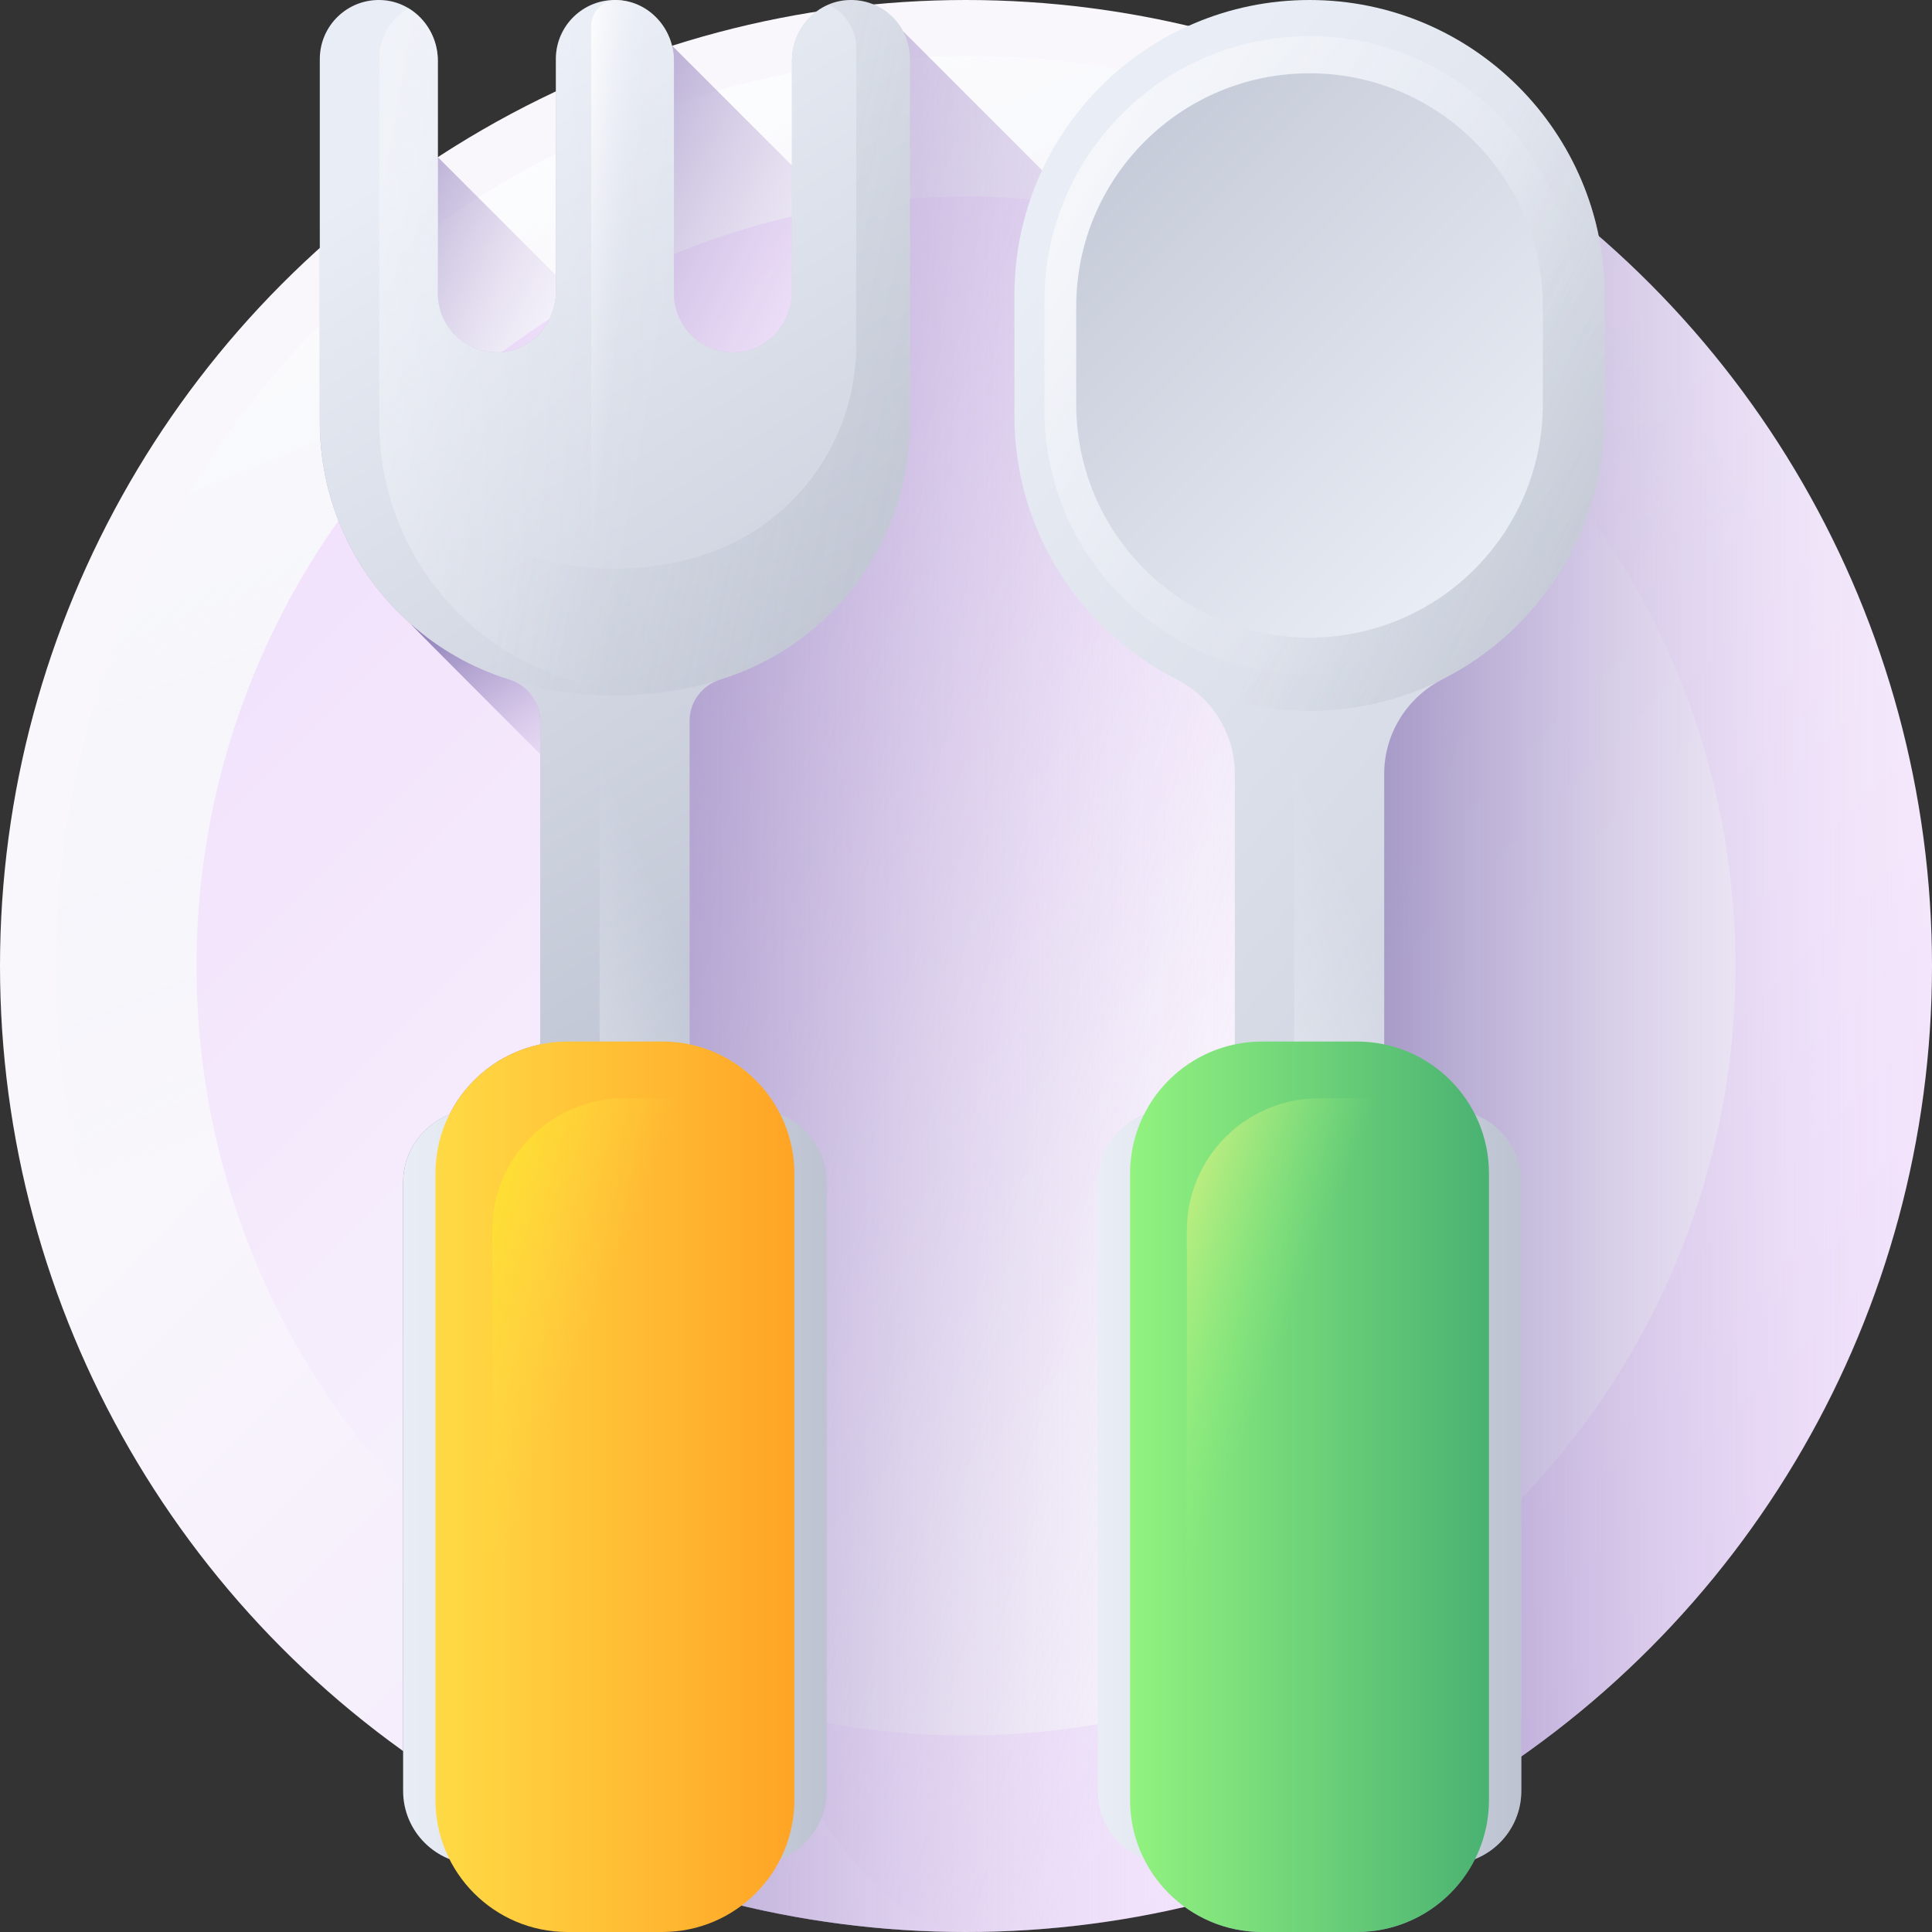 <svg id="Capa_1" enable-background="new 0 0 510 510" height="512" viewBox="0 0 510 510" width="512" xmlns="http://www.w3.org/2000/svg" xmlns:xlink="http://www.w3.org/1999/xlink"><rect x="0" y="0" width="510" height="510" fill="#333333" stroke="none"/><linearGradient id="lg1"><stop offset="0" stop-color="#f9f7fc"/><stop offset="1" stop-color="#f0ddfc"/></linearGradient><linearGradient id="SVGID_1_" gradientUnits="userSpaceOnUse" x1="165.713" x2="498.616" xlink:href="#lg1" y1="165.713" y2="498.616"/><linearGradient id="lg2"><stop offset="0" stop-color="#e9edf5" stop-opacity="0"/><stop offset="1" stop-color="#fff"/></linearGradient><linearGradient id="SVGID_2_" gradientUnits="userSpaceOnUse" x1="243.949" x2="155.737" xlink:href="#lg2" y1="227.504" y2="8.024"/><linearGradient id="SVGID_3_" gradientTransform="matrix(-1 0 0 -1 -1620 -1618)" gradientUnits="userSpaceOnUse" x1="-1946.124" x2="-1680.941" xlink:href="#lg1" y1="-1944.124" y2="-1678.941"/><linearGradient id="lg3"><stop offset="0" stop-color="#f0ddfc" stop-opacity="0"/><stop offset=".289" stop-color="#c8b7e0" stop-opacity=".289"/><stop offset=".592" stop-color="#a595c8" stop-opacity=".592"/><stop offset=".84" stop-color="#8f81b8" stop-opacity=".84"/><stop offset="1" stop-color="#8779b3"/></linearGradient><linearGradient id="SVGID_4_" gradientUnits="userSpaceOnUse" x1="162.299" x2="76.298" xlink:href="#lg3" y1="88.129" y2="44.128"/><linearGradient id="SVGID_5_" gradientUnits="userSpaceOnUse" x1="243.175" x2="121.842" xlink:href="#lg3" y1="82.316" y2="21.649"/><linearGradient id="SVGID_6_" gradientUnits="userSpaceOnUse" x1="354.829" x2="-71.15" xlink:href="#lg3" y1="293.647" y2="151.154"/><linearGradient id="lg4"><stop offset="0" stop-color="#e9edf5"/><stop offset="1" stop-color="#bec3d2"/></linearGradient><linearGradient id="SVGID_9_" gradientUnits="userSpaceOnUse" x1="116.818" x2="255.385" xlink:href="#lg4" y1="35.244" y2="249.268"/><linearGradient id="SVGID_10_" gradientUnits="userSpaceOnUse" x1="515.951" x2="327.144" xlink:href="#lg3" y1="256.488" y2="256.488"/><linearGradient id="SVGID_11_" gradientUnits="userSpaceOnUse" x1="153.181" x2="114.681" xlink:href="#lg3" y1="217.079" y2="159.579"/><linearGradient id="SVGID_12_" gradientUnits="userSpaceOnUse" x1="328" x2="106.422" xlink:href="#lg3" y1="259.101" y2="259.101"/><linearGradient id="SVGID_13_" gradientUnits="userSpaceOnUse" x1="269.327" x2="560.765" xlink:href="#lg4" y1="76.818" y2="322.802"/><linearGradient id="SVGID_14_" gradientUnits="userSpaceOnUse" x1="356.772" x2="272.517" xlink:href="#lg2" y1="234.89" y2="271.288"/><linearGradient id="lg5"><stop offset="0" stop-color="#7e8595" stop-opacity="0"/><stop offset="1" stop-color="#7e8595"/></linearGradient><linearGradient id="SVGID_15_" gradientUnits="userSpaceOnUse" x1="365.281" x2="667.588" xlink:href="#lg5" y1="103.365" y2="250.474"/><linearGradient id="SVGID_16_" gradientUnits="userSpaceOnUse" x1="388.547" x2="239.585" xlink:href="#lg2" y1="120.012" y2="29.017"/><linearGradient id="SVGID_17_" gradientUnits="userSpaceOnUse" x1="396.336" x2="268.466" xlink:href="#lg4" y1="144.481" y2="16.611"/><linearGradient id="SVGID_18_" gradientUnits="userSpaceOnUse" x1="289.778" x2="401.587" xlink:href="#lg4" y1="392.47" y2="392.47"/><linearGradient id="SVGID_19_" gradientUnits="userSpaceOnUse" x1="298.311" x2="393.055" y1="392.47" y2="392.47"><stop offset="0" stop-color="#92f37f"/><stop offset="1" stop-color="#4ab272"/></linearGradient><linearGradient id="SVGID_20_" gradientUnits="userSpaceOnUse" x1="324.872" x2="271.623" y1="388.859" y2="367.964"><stop offset="0" stop-color="#92f37f" stop-opacity="0"/><stop offset="1" stop-color="#ffee83"/></linearGradient><linearGradient id="SVGID_21_" gradientUnits="userSpaceOnUse" x1="167.032" x2="16.384" xlink:href="#lg2" y1="140.586" y2="114.298"/><linearGradient id="SVGID_22_" gradientUnits="userSpaceOnUse" x1="148.658" x2="747.206" xlink:href="#lg5" y1="83.017" y2="212.433"/><linearGradient id="SVGID_23_" gradientUnits="userSpaceOnUse" x1="173.406" x2="89.152" xlink:href="#lg2" y1="234.89" y2="271.289"/><linearGradient id="SVGID_24_" gradientUnits="userSpaceOnUse" x1="162.662" x2="144.968" xlink:href="#lg2" y1="92.151" y2="90.129"/><linearGradient id="SVGID_25_" gradientUnits="userSpaceOnUse" x1="106.413" x2="218.222" xlink:href="#lg4" y1="392.47" y2="392.47"/><linearGradient id="SVGID_26_" gradientUnits="userSpaceOnUse" x1="114.945" x2="209.689" y1="392.47" y2="392.47"><stop offset="0" stop-color="#ffda45"/><stop offset="1" stop-color="#ffa425"/></linearGradient><linearGradient id="SVGID_27_" gradientUnits="userSpaceOnUse" x1="141.507" x2="88.258" y1="388.859" y2="367.964"><stop offset="0" stop-color="#ffda45" stop-opacity="0"/><stop offset="1" stop-color="#fcee21"/></linearGradient><circle cx="255" cy="255" fill="url(#SVGID_1_)" r="255"/><circle cx="255" cy="255" fill="url(#SVGID_2_)" r="240.227"/><circle cx="255" cy="255" fill="url(#SVGID_3_)" r="203.127"/><path d="m115.578 77.438c0 8.854 7.386 15.983 16.333 15.562 8.38-.395 14.827-7.613 14.827-16.002v-4.361l-31.158-31.157c-.001 0-.002.001-.003.002v35.956z" fill="url(#SVGID_4_)"/><path d="m177.897 16.02v61.418c0 8.854 7.386 15.983 16.333 15.562 8.38-.395 14.827-7.613 14.827-16.002v-33.311l-31.647-31.647c-.007.002-.014.005-.022.007.322 1.279.509 2.608.509 3.973z" fill="url(#SVGID_5_)"/><path d="m508.89 278.75c-11.98 129.69-121.07 231.25-253.89 231.25-55.44 0-122.92-232.1-112.4-234.31v-84.947c0-6.896-4.771-12.845-11.486-14.412-7.402-1.727-15.781-5.581-22.514-11.441-.01-.01-.02-.02-.02-.02-.01-.02-.03-.04-.05-.06-1.4-1.23-2.74-2.52-4.04-3.84-.01-.01-.02-.02-.02-.03-.97-1.01-1.91-2.04-2.83-3.09-.3-.36-.6-.72-.9-1.08-.39-.48-.78-.96-1.17-1.45-.38-.49-.76-.99-1.13-1.48-.33-.45-.66-.91-.99-1.36-.04-.05-.07-.1-.1-.15-.36-.51-.71-1.02-1.05-1.54-.66-.97-1.28-1.96-1.88-2.97-.04-.06-.08-.13-.11-.19-.29-.5-.58-1-.87-1.51-.04-.08-.09-.16-.13-.24-.58-1.04-1.14-2.11-1.66-3.18-.82-1.69-1.58-3.4-2.27-5.15-.23-.58-.45-1.16-.66-1.74-.18-.48-.35-.97-.51-1.45-.27-.78-.52-1.56-.76-2.35-.13-.44-.26-.88-.38-1.33-.2-.69-.39-1.39-.56-2.09-.12-.49-.24-.98-.35-1.48-.03-.13-.06-.26-.08-.39-.11-.46-.21-.93-.3-1.4-.05-.27-.1-.54-.15-.81-.11-.54-.2-1.09-.29-1.63-.1-.59-.18-1.18-.26-1.77-.08-.55-.15-1.09-.21-1.64-.03-.25-.06-.51-.08-.77v-.03c-.12-1.1-.2-2.2-.26-3.32-.04-.65-.07-1.3-.08-1.95-.02-.65-.03-1.3-.03-1.95v-45.98c9.74-8.77 20.15-16.8 31.16-23.99v35.96c0 8.85 7.38 15.98 16.33 15.56 8.38-.39 14.83-7.61 14.83-16v-52.92c9.89-4.65 20.13-8.68 30.67-12.04.32 1.28.49 2.61.49 3.98v61.42c0 8.85 7.38 15.98 16.33 15.56 8.38-.39 14.83-7.61 14.83-16v-60.98c0-.36.01-.72.04-1.08.01-.29.04-.57.08-.86.03-.32.08-.64.14-.95.1-.57.23-1.13.39-1.67.12-.4.25-.79.4-1.18.09-.25.19-.5.3-.74 0 0 0 0 0-.01.13-.29.26-.57.4-.85 0-.01 0-.01 0-.01.14-.27.29-.54.44-.81s.32-.53.49-.79c.13-.2.27-.4.41-.6.43-.6.91-1.18 1.44-1.71.17-.19.33-.36.51-.52.17-.16.34-.32.52-.48.28-.25.58-.48.88-.71 4.98-.78 10-1.4 15.06-1.88.301.117.602.262.857.388.559.276 1.103.579 1.629.913.158.1.314.201.463.309.73.5 1.42 1.08 2.06 1.71.14.14.28.28.41.42.17.18.34.36.49.55.15.17.29.34.43.52.14.17.28.35.4.53.2.27.39.56.57.85.17.28.33.57.49.86z" fill="url(#SVGID_6_)"/><path d="m115.578 77.438c0 8.854 7.386 15.983 16.333 15.562 8.38-.395 14.827-7.613 14.827-16.002v-4.361l-31.158-31.157c-.001 0-.002.001-.003.002v35.956z" fill="url(#SVGID_4_)"/><path d="m177.897 16.02v61.418c0 8.854 7.386 15.983 16.333 15.562 8.38-.395 14.827-7.613 14.827-16.002v-33.311l-31.647-31.647c-.007.002-.014.005-.022.007.322 1.279.509 2.608.509 3.973z" fill="url(#SVGID_5_)"/><path d="m223.883.018c-8.38.394-14.827 7.613-14.827 16.002v60.978c0 8.389-6.447 15.607-14.827 16.002-8.947.421-16.333-6.708-16.333-15.562v-61.418c0-8.389-6.447-15.608-14.827-16.002-8.947-.421-16.333 6.708-16.333 15.562v61.418c0 8.389-6.447 15.607-14.827 16.002-8.947.421-16.333-6.708-16.333-15.562v-61.418c0-8.389-6.447-15.608-14.827-16.002-8.945-.421-16.331 6.708-16.331 15.562v95.873c0 31.132 20.247 58.646 49.971 67.905.027.008.054.017.081.025 4.807 1.492 8.132 5.871 8.132 10.905v99.645h39.431v-99.645c0-5.034 3.324-9.413 8.132-10.905.027-.008.054-.017.081-.025 29.723-9.259 49.971-36.773 49.971-67.905v-95.873c0-8.854-7.387-15.983-16.334-15.562z" fill="url(#SVGID_9_)"/><path d="m422.03 62.31c-7.22-35.55-38.66-59.31-76.35-59.31-11.37 0-20.16-.57-29.9 3.81-27.12 12.19-45 39.44-45 71.09l-1 31.85c0 30.36 17.37 56.66 42.7 69.51 9.46 4.8 14.49 14.41 14.49 25.01v71.42c-10.52 2.21-18.71 224.45-14.17 227.73 5.73 4.14 12.76 6.58 20.37 6.58h25.03c13.64 0 25.45-7.85 31.17-19.27 7.16-2.85 12.22-9.82 12.22-17.98v-9.08c65.57-46.14 108.41-122.4 108.41-208.67 0-76.94-34.08-145.93-87.97-192.69z" fill="url(#SVGID_10_)"/><path d="m108.58 164.87s.01.01.02.02c1.95 2.21 33.2 33.35 34 34.18l.002-8.782c0-5.034-3.324-9.413-8.132-10.905-.027-.008-.054-.017-.081-.025-9.776-3.045-18.518-8.075-25.861-14.549l.002.002c.02.019.04.039.05.059z" fill="url(#SVGID_11_)"/><path d="m238.36 8.22c-.004-.006-.007-.012-.011-.019 1.185 2.198 1.867 4.707 1.867 7.378v95.873c0 31.132-20.247 58.646-49.971 67.905-.027.008-.054.017-.081.025-4.807 1.492-8.132 5.871-8.132 10.905v99.645h-39.431l-.001-14.242c-10.52 2.21-19.29 9.16-23.97 18.52-7.16 2.85-12.22 9.82-12.22 17.98v150.06c41.84 30.05 93.15 47.75 148.59 47.75 132.82 0 241.91-101.56 253.89-231.25z" fill="url(#SVGID_12_)"/><path d="m345.683 0c-43.024 0-77.902 34.878-77.902 77.902v31.851c0 30.357 17.366 56.655 42.704 69.51 9.451 4.795 15.482 14.408 15.482 25.006v85.663h39.431v-85.663c0-10.598 6.031-20.212 15.482-25.006 25.339-12.855 42.704-39.152 42.704-69.51v-31.851c.001-43.024-34.877-77.902-77.901-77.902z" fill="url(#SVGID_13_)"/><path d="m339.443 183.609c1.388 1.893 2.195 4.208 2.195 6.683v99.64h23.76v-99.64c0-2.476.807-4.79 2.195-6.683z" fill="url(#SVGID_14_)"/><path d="m345.683 187.655c-43.024 0-77.902-34.878-77.902-77.902v-31.851c0-43.024 34.878-77.902 77.902-77.902 43.024 0 77.902 34.878 77.902 77.902v31.851c0 43.024-34.878 77.902-77.902 77.902z" fill="url(#SVGID_15_)"/><path d="m345.683 178.119c-38.651 0-69.984-31.333-69.984-69.984v-28.614c0-38.651 31.333-69.984 69.984-69.984 38.651 0 69.984 31.333 69.984 69.984v28.614c0 38.651-31.333 69.984-69.984 69.984z" fill="url(#SVGID_16_)"/><path d="m345.683 168.305c-34.013 0-61.585-27.573-61.585-61.585v-25.785c0-34.013 27.573-61.585 61.585-61.585 34.013 0 61.585 27.573 61.585 61.585v25.785c0 34.012-27.573 61.585-61.585 61.585z" fill="url(#SVGID_17_)"/><path d="m382.223 492.111h-73.081c-10.695 0-19.364-8.67-19.364-19.364v-160.553c0-10.694 8.67-19.364 19.364-19.364h73.081c10.694 0 19.364 8.67 19.364 19.364v160.553c0 10.694-8.669 19.364-19.364 19.364z" fill="url(#SVGID_18_)"/><path d="m358.197 510h-25.028c-19.252 0-34.858-15.606-34.858-34.858v-165.344c0-19.251 15.606-34.858 34.858-34.858h25.028c19.251 0 34.858 15.606 34.858 34.858v165.344c0 19.252-15.607 34.858-34.858 34.858z" fill="url(#SVGID_19_)"/><path d="m348.162 289.933c-19.251 0-34.858 15.606-34.858 34.858v165.344c0 5.762 1.407 11.193 3.883 15.982 4.788 2.476 10.219 3.883 15.982 3.883h25.028c19.251 0 34.858-15.606 34.858-34.858v-165.344c0-5.763-1.407-11.193-3.883-15.982-4.789-2.476-10.219-3.883-15.982-3.883z" fill="url(#SVGID_20_)"/><path d="m240.219 15.58v95.869c0 15.57-5.065 30.231-13.841 42.161s-21.273 21.121-36.135 25.752c-.02 0-.051.01-.081.02-4.803 1.496-8.129 5.874-8.129 10.909v99.64h-23.76v-99.64c0-5.035-3.326-9.413-8.129-10.909-.03-.01-.061-.02-.081-.02-29.725-9.261-49.977-36.772-49.977-67.913v-95.869c0-5.723 3.094-10.727 7.694-13.437 4.691 2.801 7.795 8.058 7.795 13.872v61.422c0 8.857 7.391 15.985 16.339 15.56 2.558-.121 4.944-.88 7.017-2.123 4.701-2.801 7.805-8.058 7.805-13.872v-61.422c0-8.857 7.391-15.985 16.329-15.56 2.568.121 4.954.89 7.027 2.133 4.702 2.801 7.805 8.048 7.805 13.862v61.422c0 8.857 7.381 15.985 16.329 15.56 2.558-.121 4.944-.88 7.017-2.133 4.712-2.79 7.816-8.048 7.816-13.862v-60.987c0-8.382 6.44-15.601 14.822-15.995 3.165-.152 6.127.647 8.645 2.123 4.6 2.71 7.693 7.715 7.693 13.437z" fill="url(#SVGID_21_)"/><path d="m240.219 15.58v95.869c0 15.57-5.065 30.231-13.841 42.161s-21.273 21.121-36.135 25.752c-9.1 2.831-18.513 4.246-27.926 4.246s-18.826-1.415-27.926-4.246c-29.725-9.261-49.977-36.772-49.977-67.913v-95.869c0-4.297 1.749-8.2 4.56-11.021 2.822-2.82 6.714-4.559 11.021-4.559 2.123 0 4.145.425 5.986 1.193-1.365.627-2.588 1.496-3.63 2.538-2.305 2.305-3.731 5.49-3.731 9.009v78.398c0 25.448 16.551 47.955 40.857 55.517 7.431 2.315 15.136 3.468 22.84 3.468s15.408-1.153 22.84-3.468c12.153-3.781 22.365-11.294 29.543-21.05 7.178-9.757 11.314-21.748 11.314-34.467v-78.399c0-5.116-3.013-9.524-7.361-11.546 1.841-.768 3.863-1.193 5.986-1.193 8.604 0 15.58 6.976 15.58 15.58z" fill="url(#SVGID_22_)"/><path d="m156.077 183.609c1.388 1.893 2.195 4.208 2.195 6.683v99.64h23.76v-99.64c0-2.476.807-4.79 2.195-6.683z" fill="url(#SVGID_23_)"/><path d="m177.898 77.437v-61.422c0-5.814-3.104-11.061-7.805-13.862-2.073-1.244-4.459-2.012-7.027-2.133-.025-.001-.05-.002-.075-.003-3.8-.162-6.913 3.021-6.913 6.824v176.768h23.533v-99.1c-1.086-2.125-1.713-4.522-1.713-7.072z" fill="url(#SVGID_24_)"/><path d="m198.857 492.111h-73.081c-10.695 0-19.364-8.67-19.364-19.364v-160.553c0-10.694 8.67-19.364 19.364-19.364h73.081c10.695 0 19.364 8.67 19.364 19.364v160.553c.001 10.694-8.669 19.364-19.364 19.364z" fill="url(#SVGID_25_)"/><path d="m174.831 510h-25.028c-19.251 0-34.858-15.606-34.858-34.858v-165.344c0-19.251 15.606-34.858 34.858-34.858h25.028c19.251 0 34.858 15.606 34.858 34.858v165.344c0 19.252-15.606 34.858-34.858 34.858z" fill="url(#SVGID_26_)"/><path d="m164.796 289.933c-19.251 0-34.858 15.606-34.858 34.858v165.344c0 5.762 1.407 11.193 3.883 15.982 4.788 2.476 10.219 3.883 15.982 3.883h25.028c19.251 0 34.858-15.606 34.858-34.858v-165.344c0-5.763-1.407-11.193-3.883-15.982-4.789-2.476-10.219-3.883-15.982-3.883z" fill="url(#SVGID_27_)"/></svg>